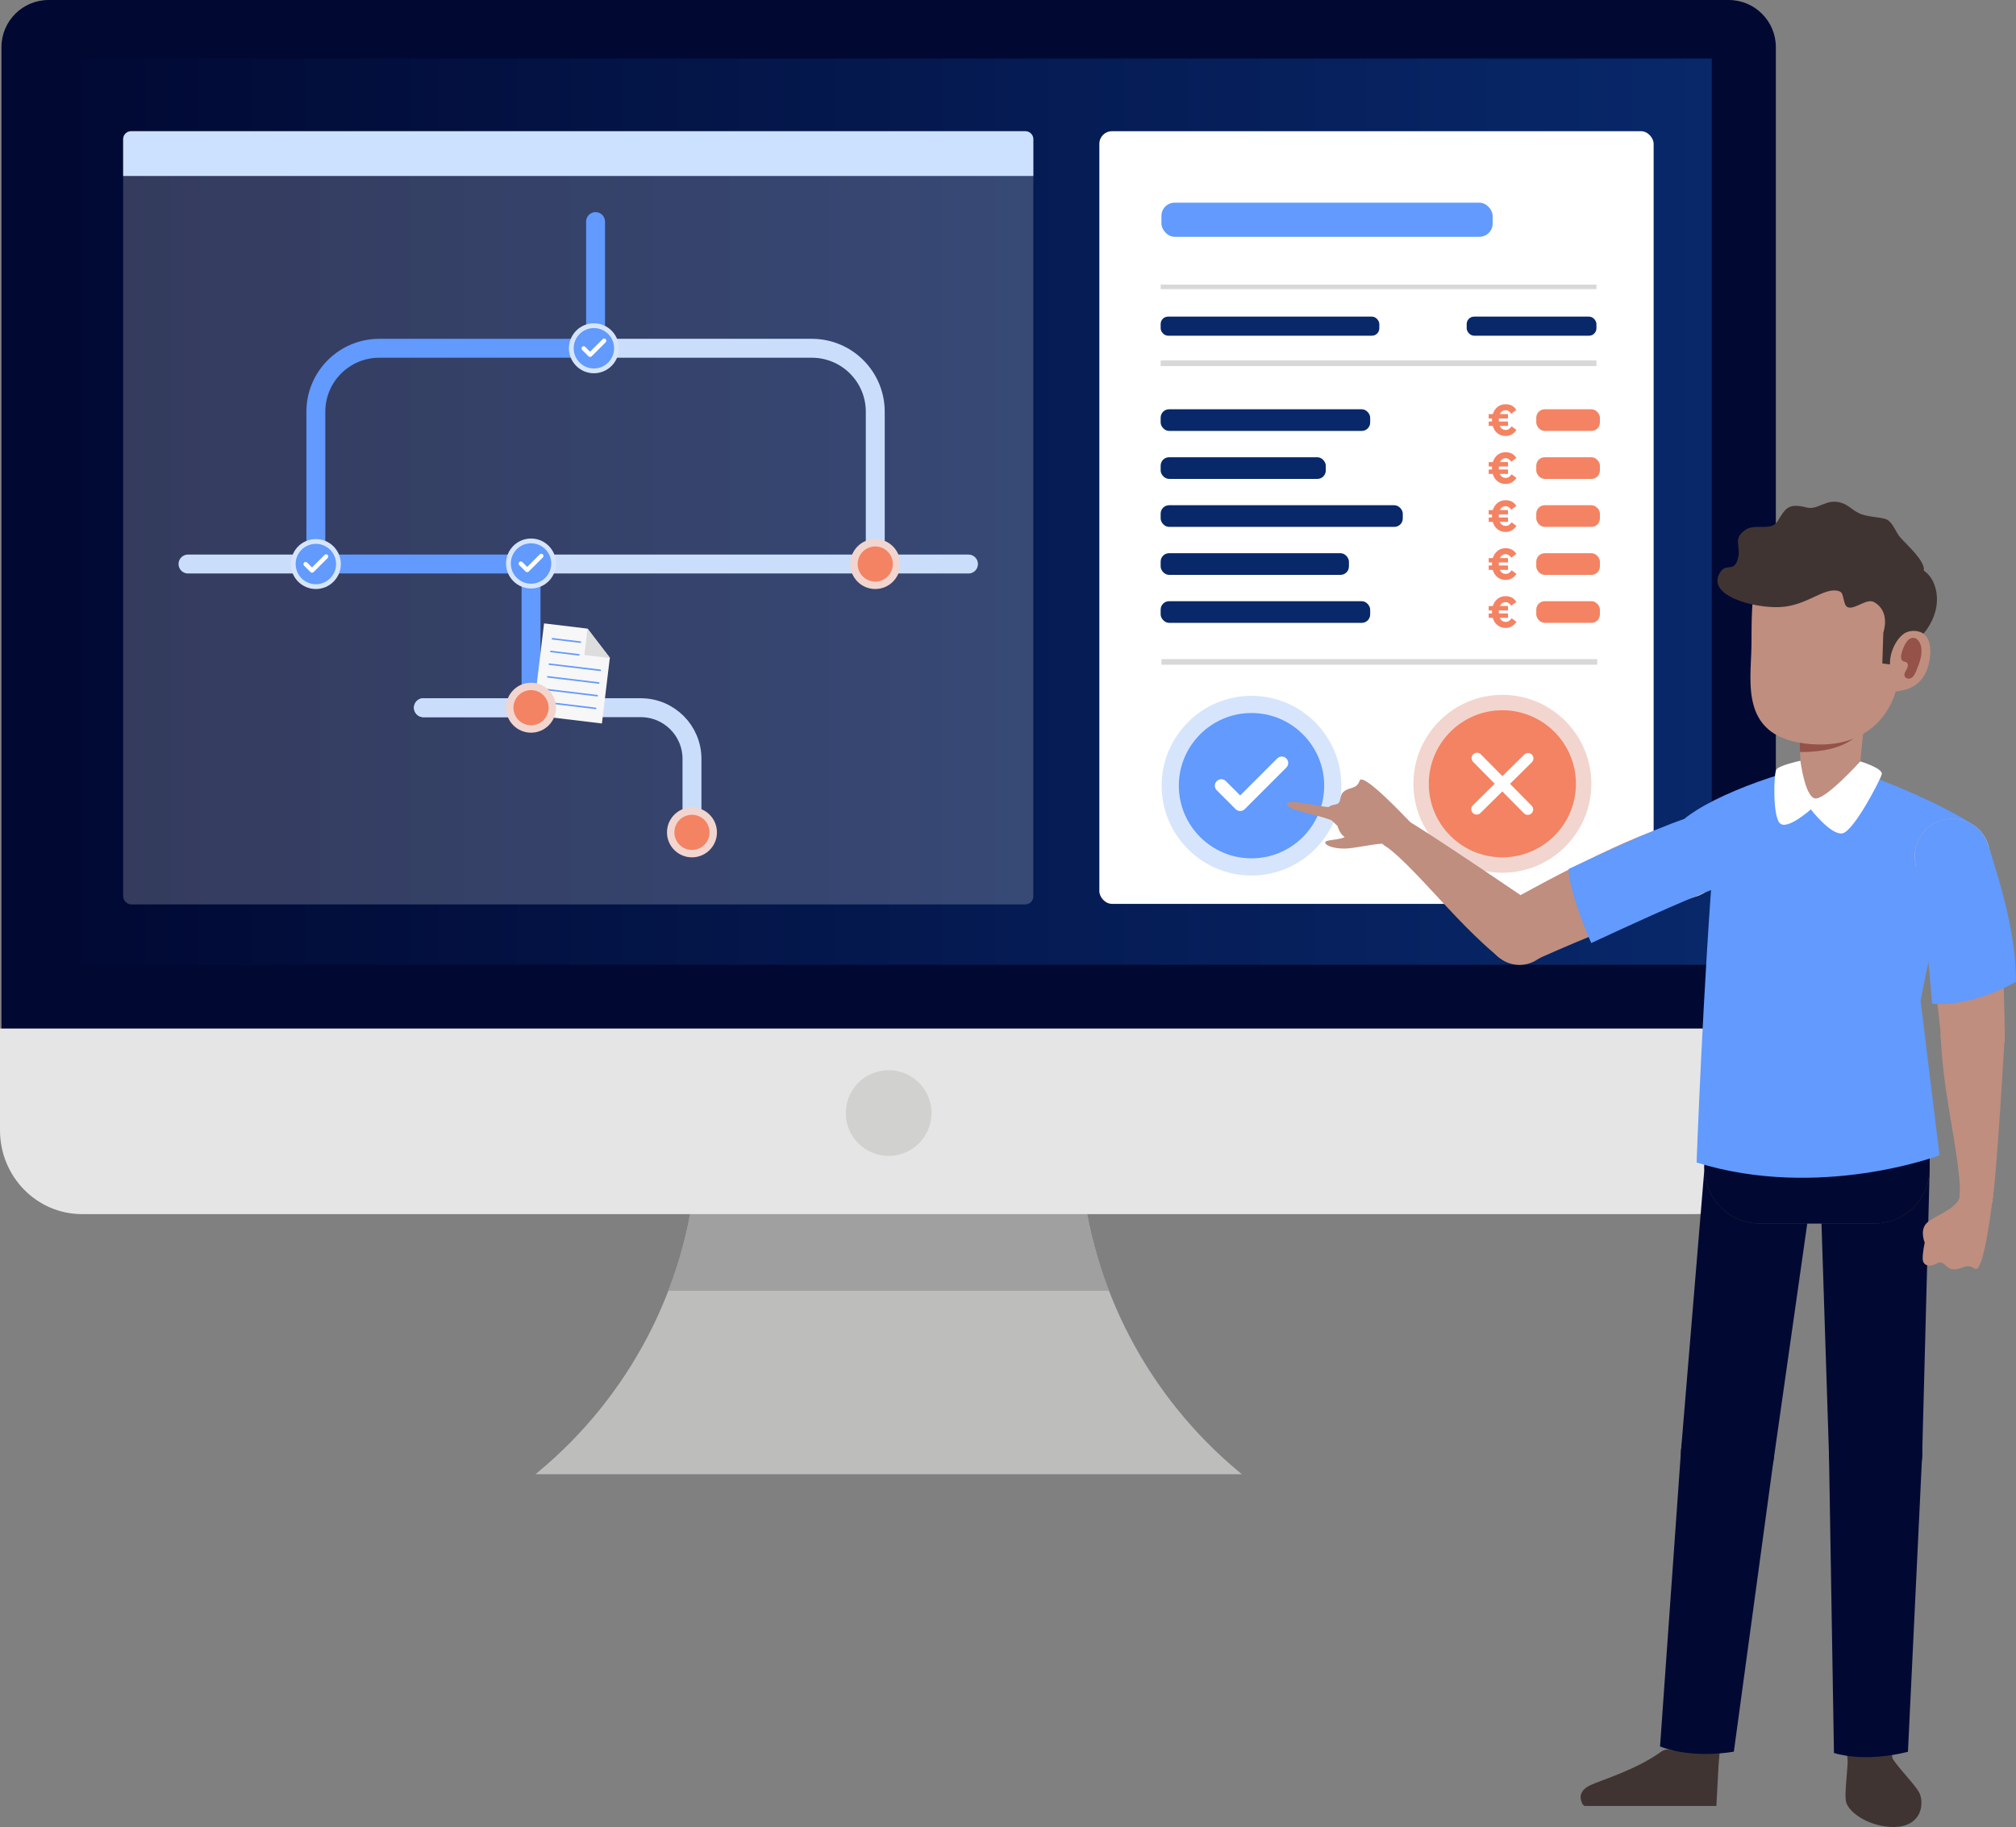 <?xml version="1.0" encoding="UTF-8"?>
<svg id="Layer_2" data-name="Layer 2" xmlns="http://www.w3.org/2000/svg" xmlns:xlink="http://www.w3.org/1999/xlink" viewBox="0 0 1598.43 1448.84">
  <rect x="0" y="0" width="1598.43" height="1448.84" fill="#808080" stroke="none"/>
  <defs>
    <style>
      .cls-1 {
        fill: url(#linear-gradient);
      }

      .cls-1, .cls-2, .cls-3, .cls-4, .cls-5, .cls-6, .cls-7, .cls-8, .cls-9, .cls-10, .cls-11, .cls-12, .cls-13, .cls-14, .cls-15, .cls-16, .cls-17, .cls-18, .cls-19, .cls-20, .cls-21, .cls-22 {
        stroke-width: 0px;
      }

      .cls-2 {
        fill: #fbc0a4;
      }

      .cls-3 {
        fill: #f8e8d8;
      }

      .cls-4 {
        fill: #f2d5ce;
      }

      .cls-5 {
        fill: #e5e5e5;
      }

      .cls-6 {
        fill: #f7f7f7;
      }

      .cls-7 {
        fill: #bf8e7f;
      }

      .cls-8 {
        fill: #945248;
      }

      .cls-9 {
        fill: #629afd;
      }

      .cls-10 {
        fill: #623a33;
      }

      .cls-11 {
        fill: #ddd;
      }

      .cls-12 {
        fill: #010933;
      }

      .cls-13 {
        fill: #403433;
      }

      .cls-14 {
        fill: #08286a;
      }

      .cls-15, .cls-20 {
        fill: #fff;
      }

      .cls-16 {
        fill: #cccbca;
      }

      .cls-16, .cls-18 {
        opacity: .8;
      }

      .cls-23 {
        stroke: #629afd;
      }

      .cls-23, .cls-24 {
        fill: none;
        stroke-linecap: round;
        stroke-linejoin: round;
        stroke-width: 15px;
      }

      .cls-17 {
        fill: #cce1ff;
      }

      .cls-18 {
        fill: #999;
      }

      .cls-24 {
        stroke: #cadefc;
      }

      .cls-19 {
        fill: #f38363;
      }

      .cls-20 {
        opacity: .2;
      }

      .cls-21 {
        fill: #d6e5fc;
      }

      .cls-22 {
        fill: #d8d8d8;
      }
    </style>
    <linearGradient id="linear-gradient" x1="51.99" y1="405.74" x2="1357.19" y2="405.74" gradientUnits="userSpaceOnUse">
      <stop offset="0" stop-color="#010933"/>
      <stop offset="1" stop-color="#08286a"/>
    </linearGradient>
  </defs>
  <g id="Layer_1-2" data-name="Layer 1">
    <g>
      <path class="cls-16" d="m981.92,1166.8c-71.38-59.48-116.21-144.89-124.62-237.43l-3.17-34.91-92.44-16.31-206.62,16.31-3.17,34.91c-8.41,92.54-53.24,177.94-124.62,237.43l-2.7,2.25h560.05l-2.7-2.25Z"/>
      <path class="cls-18" d="m551.89,929.37c-2.96,32.58-10.53,64.24-22.08,94.23h349.58c-11.56-29.99-19.12-61.65-22.09-94.23l-3.17-34.91-92.44-16.31-206.62,16.31-3.17,34.91Z"/>
      <path class="cls-12" d="m38.52,0h1332.14c20.62,0,37.36,16.74,37.36,37.36v836.9c0,46.99-38.15,85.14-85.14,85.14H78.8c-42.85,0-77.64-34.79-77.64-77.64V37.36C1.16,16.74,17.9,0,38.52,0Z"/>
      <rect class="cls-1" x="51.99" y="46.44" width="1305.2" height="718.61"/>
      <path class="cls-5" d="m0,815.61v80.71c0,36.72,29.12,66.48,65.03,66.48h1278.71c35.92,0,65.03-29.76,65.03-66.48v-80.71H0Z"/>
      <circle class="cls-16" cx="704.59" cy="882.65" r="33.97"/>
    </g>
    <g>
      <g>
        <rect class="cls-20" x="97.65" y="104.04" width="721.64" height="613.15" rx="6.28" ry="6.28"/>
        <path class="cls-17" d="m103.93,104.04h709.09c3.46,0,6.28,2.81,6.28,6.28v29.23H97.65v-29.23c0-3.46,2.81-6.28,6.28-6.28Z"/>
      </g>
      <g>
        <rect class="cls-15" x="871.64" y="104.04" width="439.48" height="612.72" rx="10" ry="10"/>
        <rect class="cls-14" x="920.25" y="251.08" width="173.37" height="15.14" rx="5.87" ry="5.87"/>
        <rect class="cls-9" x="920.86" y="160.72" width="262.61" height="27.07" rx="10.51" ry="10.51"/>
        <rect class="cls-22" x="920.25" y="225.72" width="345.52" height="3.56"/>
        <rect class="cls-22" x="920.25" y="285.84" width="345.52" height="4.46"/>
        <rect class="cls-22" x="920.86" y="522.66" width="345.52" height="4.46"/>
        <rect class="cls-14" x="1162.9" y="251.08" width="102.87" height="15.14" rx="5.87" ry="5.87"/>
        <g>
          <rect class="cls-14" x="920.25" y="324.55" width="166.13" height="17.17" rx="6.66" ry="6.66"/>
          <rect class="cls-19" x="1218.08" y="324.55" width="50.43" height="17.17" rx="6.66" ry="6.66"/>
        </g>
        <g>
          <rect class="cls-14" x="920.25" y="362.6" width="130.93" height="17.17" rx="6.66" ry="6.66"/>
          <rect class="cls-19" x="1218.08" y="362.6" width="50.43" height="17.17" rx="6.66" ry="6.66"/>
        </g>
        <g>
          <rect class="cls-14" x="920.25" y="400.65" width="191.97" height="17.17" rx="6.66" ry="6.66"/>
          <rect class="cls-19" x="1218.08" y="400.65" width="50.43" height="17.17" rx="6.66" ry="6.66"/>
        </g>
        <g>
          <rect class="cls-14" x="920.25" y="438.7" width="149.28" height="17.17" rx="6.66" ry="6.66"/>
          <rect class="cls-19" x="1218.08" y="438.7" width="50.43" height="17.17" rx="6.66" ry="6.66"/>
        </g>
        <g>
          <rect class="cls-14" x="920.25" y="476.75" width="166.13" height="17.17" rx="6.66" ry="6.66"/>
          <rect class="cls-19" x="1218.08" y="476.75" width="50.43" height="17.17" rx="6.66" ry="6.66"/>
        </g>
        <path class="cls-19" d="m1198.27,480.26c-1.32-1.77-2.61-2.75-4.62-2.75s-3.55,1.15-4.41,3.06h6.4v3.51h-7.23c-.03.38-.03.8-.03,1.22,0,.38,0,.8.03,1.15h7.23v3.51h-6.47c.9,2.05,2.5,3.2,4.69,3.2,2.02,0,3.16-.97,4.69-2.85l3.82,2.82c-2.05,2.89-4.52,4.8-8.52,4.8-5.32,0-8.93-3.2-10.29-7.96h-3.2v-3.51h2.61c-.03-.35-.03-.7-.03-1.08,0-.42,0-.87.03-1.29h-2.61v-3.51h3.27c1.43-4.59,4.97-7.82,10.12-7.82,4.31,0,6.71,1.88,8.55,4.45l-4.03,3.06Z"/>
        <path class="cls-19" d="m1198.27,442.21c-1.32-1.77-2.61-2.75-4.62-2.75s-3.55,1.15-4.41,3.06h6.4v3.51h-7.23c-.03.38-.03.8-.03,1.22,0,.38,0,.8.03,1.15h7.23v3.51h-6.47c.9,2.05,2.5,3.2,4.69,3.2,2.02,0,3.16-.97,4.69-2.85l3.82,2.82c-2.05,2.89-4.52,4.8-8.52,4.8-5.32,0-8.93-3.2-10.29-7.96h-3.2v-3.51h2.61c-.03-.35-.03-.7-.03-1.08,0-.42,0-.87.03-1.29h-2.61v-3.51h3.27c1.43-4.59,4.97-7.82,10.12-7.82,4.31,0,6.71,1.88,8.55,4.45l-4.03,3.06Z"/>
        <path class="cls-19" d="m1198.27,404.16c-1.32-1.77-2.61-2.75-4.62-2.75s-3.55,1.15-4.41,3.06h6.4v3.51h-7.23c-.03.38-.03.8-.03,1.22,0,.38,0,.8.03,1.15h7.23v3.51h-6.47c.9,2.05,2.5,3.2,4.69,3.2,2.02,0,3.16-.97,4.69-2.85l3.82,2.82c-2.05,2.89-4.52,4.8-8.52,4.8-5.32,0-8.93-3.2-10.29-7.96h-3.2v-3.51h2.61c-.03-.35-.03-.7-.03-1.08,0-.42,0-.87.03-1.29h-2.61v-3.51h3.27c1.43-4.59,4.97-7.82,10.12-7.82,4.31,0,6.71,1.88,8.55,4.45l-4.03,3.06Z"/>
        <path class="cls-19" d="m1198.27,366.11c-1.32-1.77-2.61-2.75-4.62-2.75s-3.55,1.15-4.41,3.06h6.4v3.51h-7.23c-.03.38-.03.8-.03,1.22,0,.38,0,.8.03,1.15h7.23v3.51h-6.47c.9,2.05,2.5,3.2,4.69,3.2,2.02,0,3.16-.97,4.69-2.85l3.82,2.82c-2.05,2.89-4.52,4.8-8.52,4.8-5.32,0-8.93-3.2-10.29-7.96h-3.2v-3.51h2.61c-.03-.35-.03-.7-.03-1.08,0-.42,0-.87.03-1.29h-2.61v-3.51h3.27c1.43-4.59,4.97-7.82,10.12-7.82,4.31,0,6.71,1.88,8.55,4.45l-4.03,3.06Z"/>
        <path class="cls-19" d="m1198.27,328.06c-1.32-1.77-2.61-2.75-4.62-2.75s-3.55,1.15-4.41,3.06h6.4v3.51h-7.23c-.03.38-.03.8-.03,1.22,0,.38,0,.8.03,1.15h7.23v3.51h-6.47c.9,2.05,2.5,3.2,4.69,3.2,2.02,0,3.16-.97,4.69-2.85l3.82,2.82c-2.05,2.89-4.52,4.8-8.52,4.8-5.32,0-8.93-3.2-10.29-7.96h-3.2v-3.51h2.61c-.03-.35-.03-.7-.03-1.08,0-.42,0-.87.03-1.29h-2.61v-3.51h3.27c1.43-4.59,4.97-7.82,10.12-7.82,4.31,0,6.71,1.88,8.55,4.45l-4.03,3.06Z"/>
      </g>
      <g>
        <g>
          <rect class="cls-9" x="927.86" y="558.61" width="128.87" height="128.87" rx="64.43" ry="64.43"/>
          <path class="cls-15" d="m983.3,643.14c-1.36,0-2.66-.54-3.61-1.5l-14.98-14.98c-2-2-2-5.23,0-7.23,2-2,5.23-2,7.23,0l11.37,11.37,29.35-29.35c2-2,5.23-2,7.23,0,2,2,2,5.23,0,7.23l-32.97,32.97c-.96.96-2.26,1.5-3.62,1.5Z"/>
          <path class="cls-21" d="m992.29,694.29c-39.29,0-71.25-31.96-71.25-71.25s31.96-71.25,71.25-71.25,71.25,31.96,71.25,71.25-31.96,71.25-71.25,71.25Zm0-128.87c-31.77,0-57.62,25.85-57.62,57.62s25.85,57.62,57.62,57.62,57.62-25.85,57.62-57.62-25.85-57.62-57.62-57.62Z"/>
        </g>
        <g>
          <rect class="cls-19" x="1126.75" y="557.11" width="128.87" height="128.87" rx="64.43" ry="64.43" transform="translate(562.53 1809) rotate(-89.66)"/>
          <path class="cls-4" d="m1191.19,692.09c-.14,0-.28,0-.43,0-38.9-.23-70.35-32.07-70.12-70.96.23-38.75,31.84-70.12,70.53-70.12.14,0,.28,0,.43,0,38.9.23,70.35,32.07,70.12,70.96-.23,38.75-31.84,70.12-70.53,70.12Zm-.01-128.87c-32,0-58.13,25.93-58.32,57.98-.09,15.58,5.89,30.26,16.84,41.34,10.95,11.08,25.56,17.24,41.14,17.33,15.55.05,30.26-5.89,41.34-16.84,11.08-10.95,17.24-25.56,17.33-41.14.19-32.16-25.82-58.48-57.98-58.67-.12,0-.24,0-.35,0Z"/>
          <g>
            <path class="cls-15" d="m1170.8,645.96c-1.1,0-2.2-.42-3.04-1.27-1.66-1.68-1.64-4.39.04-6.05l40.75-40.27c1.68-1.66,4.39-1.64,6.05.04,1.66,1.68,1.64,4.39-.04,6.05l-40.75,40.27c-.83.82-1.92,1.23-3.01,1.23Z"/>
            <path class="cls-15" d="m1211.32,646.2c-1.1,0-2.2-.42-3.04-1.27l-40.27-40.75c-1.66-1.68-1.64-4.39.04-6.05,1.68-1.66,4.39-1.64,6.05.04l40.27,40.75c1.66,1.68,1.64,4.39-.04,6.05-.83.82-1.92,1.23-3.01,1.23Z"/>
          </g>
        </g>
      </g>
    </g>
    <g>
      <path class="cls-24" d="m335.7,561.21h172.37c22.41,0,40.58,18.17,40.58,40.58v50.52"/>
      <path class="cls-24" d="m472.2,276.18h171.48c27.77,0,50.29,22.52,50.29,50.29v120.8"/>
      <line class="cls-24" x1="421.04" y1="447.28" x2="767.88" y2="447.28"/>
      <line class="cls-24" x1="149.06" y1="447.27" x2="248.4" y2="447.27"/>
      <line class="cls-24" x1="335.74" y1="561.21" x2="421.04" y2="561.21"/>
      <path class="cls-23" d="m250.44,447.27v-120.8c0-27.77,22.52-50.29,50.29-50.29h171.48"/>
      <line class="cls-23" x1="472.2" y1="175.72" x2="472.2" y2="276.19"/>
      <polyline class="cls-23" points="421.04 561.82 421.04 447.28 250.44 447.28"/>
    </g>
    <g>
      <polygon class="cls-6" points="477.24 573.73 422.6 567.14 431.37 494.35 465.84 498.5 483.49 521.89 477.24 573.73"/>
      <polyline class="cls-11" points="483.88 521.89 463.34 519.41 465.86 498.5"/>
      <g>
        <path class="cls-9" d="m460.12,509.82l-22.23-2.68c-.34-.04-.57-.35-.53-.68s.35-.57.68-.53l22.23,2.68c.34.04.57.35.53.68s-.35.57-.68.53Z"/>
        <path class="cls-9" d="m458.9,519.89l-22.23-2.68c-.34-.04-.57-.35-.53-.68s.35-.57.68-.53l22.23,2.68c.34.04.57.35.53.68s-.35.57-.68.53Z"/>
        <path class="cls-9" d="m475.84,532.15h0l-40.38-4.87c-.34-.04-.57-.35-.53-.68s.35-.57.68-.53l40.38,4.87c.34.04.57.35.53.68s-.35.57-.68.53Z"/>
        <path class="cls-9" d="m474.63,542.21h0l-40.38-4.87c-.34-.04-.57-.35-.53-.68s.35-.57.68-.53l40.38,4.87c.34.04.57.35.53.68s-.35.57-.68.53Z"/>
        <path class="cls-9" d="m433.04,547.41c-.34-.04-.57-.35-.53-.68s.35-.57.68-.53l40.38,4.87c.34.04.57.35.53.68s-.35.57-.68.53l-40.38-4.87Z"/>
        <path class="cls-9" d="m472.2,562.35l-40.38-4.87c-.34-.04-.57-.35-.53-.68s.35-.57.68-.53l40.38,4.87c.34.04.57.35.53.68s-.35.57-.68.53Z"/>
      </g>
    </g>
    <g>
      <circle class="cls-4" cx="693.97" cy="447.28" r="19.81"/>
      <circle class="cls-19" cx="693.97" cy="447.28" r="13.94"/>
    </g>
    <g>
      <circle class="cls-4" cx="421.04" cy="561.21" r="19.81"/>
      <circle class="cls-19" cx="421.04" cy="561.21" r="13.94"/>
    </g>
    <g>
      <circle class="cls-4" cx="548.64" cy="660.06" r="19.81"/>
      <circle class="cls-19" cx="548.64" cy="660.06" r="13.94"/>
    </g>
    <g>
      <rect class="cls-9" x="232.52" y="429.36" width="35.83" height="35.83" rx="17.92" ry="17.92"/>
      <path class="cls-15" d="m247.39,454.17c-.46,0-.9-.18-1.22-.51l-5.07-5.07c-.68-.68-.68-1.77,0-2.45.68-.68,1.77-.68,2.45,0l3.85,3.85,9.94-9.94c.68-.68,1.77-.68,2.45,0,.68.68.68,1.77,0,2.45l-11.16,11.16c-.32.32-.77.51-1.22.51Z"/>
      <path class="cls-21" d="m250.44,467.09c-10.92,0-19.81-8.89-19.81-19.81s8.89-19.81,19.81-19.81,19.81,8.89,19.81,19.81-8.89,19.81-19.81,19.81Zm0-35.83c-8.83,0-16.02,7.19-16.02,16.02s7.19,16.02,16.02,16.02,16.02-7.19,16.02-16.02-7.19-16.02-16.02-16.02Z"/>
    </g>
    <g>
      <rect class="cls-9" x="452.97" y="258.27" width="35.83" height="35.83" rx="17.92" ry="17.92"/>
      <path class="cls-15" d="m467.84,283.08c-.46,0-.9-.18-1.22-.51l-5.07-5.07c-.68-.68-.68-1.77,0-2.45.68-.68,1.77-.68,2.45,0l3.85,3.85,9.94-9.94c.68-.68,1.77-.68,2.45,0,.68.68.68,1.77,0,2.45l-11.16,11.16c-.32.32-.77.51-1.22.51Z"/>
      <path class="cls-21" d="m470.89,295.99c-10.92,0-19.81-8.89-19.81-19.81s8.89-19.81,19.81-19.81,19.81,8.89,19.81,19.81-8.89,19.81-19.81,19.81Zm0-35.83c-8.83,0-16.02,7.19-16.02,16.02s7.19,16.02,16.02,16.02,16.02-7.19,16.02-16.02-7.19-16.02-16.02-16.02Z"/>
    </g>
    <g>
      <rect class="cls-9" x="403.13" y="428.94" width="35.83" height="35.83" rx="17.92" ry="17.92"/>
      <path class="cls-15" d="m418,453.75c-.46,0-.9-.18-1.22-.51l-5.07-5.07c-.68-.68-.68-1.77,0-2.45.68-.68,1.77-.68,2.45,0l3.85,3.85,9.94-9.94c.68-.68,1.77-.68,2.45,0,.68.68.68,1.77,0,2.45l-11.16,11.16c-.32.32-.77.51-1.22.51Z"/>
      <path class="cls-21" d="m421.04,466.67c-10.92,0-19.81-8.89-19.81-19.81s8.89-19.81,19.81-19.81,19.81,8.89,19.81,19.81-8.89,19.81-19.81,19.81Zm0-35.83c-8.83,0-16.02,7.19-16.02,16.02s7.19,16.02,16.02,16.02,16.02-7.19,16.02-16.02-7.19-16.02-16.02-16.02Z"/>
    </g>
    <g>
      <g>
        <g>
          <circle class="cls-2" cx="1336" cy="682.46" r="29.89" transform="translate(-162.35 757.27) rotate(-29.92)"/>
          <circle class="cls-7" cx="1204.44" cy="739.52" r="25.33" transform="translate(-208.34 699.26) rotate(-29.92)"/>
          <path class="cls-7" d="m1343.95,711.25c-47.33,15.11-117.1,45.38-126.87,50.22l-25.27-43.92s94.42-54.07,136.98-64.09l15.16,57.79Z"/>
        </g>
        <g>
          <path class="cls-7" d="m1189.33,759.91c-11.08-8.54-13.14-24.45-4.6-35.53,8.54-11.08,24.45-13.14,35.53-4.6,11.08,8.54,13.14,24.45,4.6,35.53-8.54,11.08-24.45,13.14-35.53,4.6Z"/>
          <path class="cls-7" d="m1097.11,670.01c-5.75-4.43-6.81-12.68-2.38-18.43,4.43-5.75,12.68-6.81,18.43-2.38,5.75,4.43,6.81,12.68,2.38,18.43-4.43,5.75-12.68,6.81-18.43,2.38Z"/>
          <path class="cls-7" d="m1097.11,670.01c14.27,9.13,36.18,34.73,57.75,57.35,20.78,21.78,34.46,32.56,34.46,32.56l30.93-40.13s-94.86-64.85-109.71-72.15l-13.44,22.36Z"/>
        </g>
        <g>
          <path class="cls-7" d="m1099.52,669.37c-3.52-1.47-19.25,2.11-29.12,3.28-9.87,1.17-19.62-1.54-19.64-4.59-.03-3.04,18.59-1.08,17.2-7.62-1.39-6.55-10.36-9.55-19-12.24-8.64-2.69-31.07-6.76-28.34-10.95,2.95-4.53,34.49,5.46,35.66,2.02.81-2.39,20.42,6.92,21.51,1.5,1.15-5.72-14.35-9.27-9.64-8.51,59.02,9.51,4.79,2.79,5.39-2.36.64-5.56-3.26-3.82-.06-5.17,3.21-1.35,1.9,3.57,5.78,1.12,4.11-2.6,1.97-6.24,11.67,2.46,9.7,8.69,23.1,22.44,25.46,24.95l-16.85,16.11Z"/>
          <path class="cls-7" d="m1099.52,669.37c-4.84-4.29-5.28-11.68-1-16.52,4.29-4.84,11.68-5.28,16.52-1,4.84,4.29,5.28,11.68,1,16.52-4.29,4.84-11.68,5.28-16.52,1Z"/>
        </g>
        <g>
          <circle class="cls-7" cx="1108.73" cy="659.03" r="11.71" transform="translate(292.86 1658) rotate(-81.49)"/>
          <path class="cls-7" d="m1099.32,665.99c-6.91-5.47-22.9.37-29.8-.84-6.89-1.21-9.05-10.23-9.05-10.23,0,0-5.84-5.06-8.19-8.71-2.35-3.65.38-7.41,6.36-8.24,5.98-.84,2.29-6.77,7.09-10.47,4.8-3.7,9.78-1.39,12.32-8.49,2.54-7.11,38.25,31.1,38.25,31.1l-16.98,15.89Z"/>
        </g>
      </g>
      <path class="cls-9" d="m1261.64,747.83c22.71-10.51,70.81-32.94,101.5-44.57h0c2.34-.8,4.63-1.85,6.8-3.25,13.85-8.98,17.8-27.48,8.82-41.33-7.43-11.46-21.38-16.12-33.82-12.3h0c-24.89,7.26-59.98,23.66-101.26,42.72.68,18.56,15.77,53.86,17.97,58.73Z"/>
      <g>
        <path class="cls-13" d="m1500.61,1394.68l-5.27-28.15-32.08,4.68,1.73,26.42s6.04,11.84,22.87,12.12c16.84.28,12.75-15.06,12.75-15.06Z"/>
        <polygon class="cls-13" points="1364.51 1376.78 1362.6 1399.67 1354.54 1414.58 1329.14 1406.15 1325.56 1389.17 1327.02 1362.78 1364.51 1376.78"/>
        <path class="cls-13" d="m1260.92,1415.67c8.74-4.1,35.86-11.98,55.98-26.44,2.22-1.59,4.89-2.19,7.36-1.72.01,0,1.36.26,1.37.26,0,0,.79,12.26,13.72,16.6,8.7,2.92,23.25-4.69,23.25-4.69l-1.73,32.46h-104.52c-1.99-1.1-2.36-3.37-2.36-3.37,0,0-4.21-7.87,6.93-13.1Z"/>
        <path class="cls-13" d="m1471.96,1399.26c12.63-11.92,23.85-1.87,23.85-1.87l4.8-2.72c6.95,10.43,20.32,22.92,22,29.04,3.2,11.61-2.48,25.12-21.19,25.12s-35.81-11.15-37.79-20.21c-1.18-5.42.74-20.1,1.35-31l6.97,1.64Z"/>
        <g>
          <circle class="cls-10" cx="1486.4" cy="926.62" r="43.6" transform="translate(-168.3 352.18) rotate(-12.79)"/>
          <path class="cls-12" d="m1524.04,1153.47l-11.28,235.66s-31.22,8.98-58.67,1l-3.94-236.67h73.89Z"/>
          <polygon class="cls-12" points="1450.15 1153.47 1442.79 926.62 1530 926.62 1524.04 1153.47 1450.15 1153.47"/>
          <circle class="cls-12" cx="1487.1" cy="1153.47" r="36.95" transform="translate(-224.47 370.85) rotate(-13.23)"/>
        </g>
        <g>
          <path class="cls-10" d="m1351.81,921.6c-2.77,23.92,14.38,45.56,38.3,48.33,23.92,2.77,45.56-14.38,48.33-38.3,2.77-23.92-14.38-45.56-38.3-48.33-23.92-2.77-45.56,14.38-48.33,38.3Z"/>
          <path class="cls-12" d="m1406.54,1155.27l-31.81,233.78s-31.88,6.22-58.53-4.12l16.74-236.11,73.61,6.45Z"/>
          <polygon class="cls-12" points="1333.04 1147.79 1351.81 921.6 1438.43 931.63 1406.44 1156.29 1333.04 1147.79"/>
          <path class="cls-12" d="m1332.93,1148.82c-1.78,20.33,13.25,38.25,33.58,40.03,20.33,1.78,38.25-13.25,40.03-33.58,1.78-20.33-13.25-38.25-33.58-40.03-20.33-1.78-38.25,13.25-40.03,33.58Z"/>
        </g>
        <path class="cls-10" d="m1351.37,883.02h44.07c.13,0,.25,0,.38,0h90.4c.06,0,.12,0,.18,0s.12,0,.18,0h43.42v43.89h-.02c-.16,23.94-19.61,43.3-43.59,43.3h-91.27v-.02c-1.66,0-3.33-.07-5.01-.27-22.13-2.56-38.43-21.28-38.56-43.02h-.18v-43.89Z"/>
        <path class="cls-12" d="m1351.37,883.02h44.07c.13,0,.25,0,.38,0h90.4c.06,0,.12,0,.18,0s.12,0,.18,0h43.42v43.89h-.02c-.16,23.94-19.61,43.3-43.59,43.3h-91.27v-.02c-1.66,0-3.33-.07-5.01-.27-22.13-2.56-38.43-21.28-38.56-43.02h-.18v-43.89Z"/>
      </g>
      <g>
        <circle class="cls-9" cx="1355.52" cy="671.73" r="29.89" transform="translate(-122 346.81) rotate(-13.96)"/>
        <circle class="cls-3" cx="1547.99" cy="679.07" r="29.89" transform="translate(-113.81 369.49) rotate(-13.13)"/>
        <path class="cls-9" d="m1542.41,696.41l-19.63,97.01,15,122.71s-94.99,36.02-192.59,5.75c0,0,5.12-141.74,14.23-252.86l-24.49-18.93c21.49-19.94,97.01-46.35,118.17-43.01,33.3,5.26,115.99,44.32,118.47,53.66l-29.16,35.67Z"/>
      </g>
      <g>
        <path class="cls-7" d="m1473.76,615.54l7.51-72.89-55.56,28.29.53,2.66,1.55,36.67c.44,10.49.01,21.08,11.04,22.84h0c13.19,2.12,33.69-5.5,34.94-17.58Z"/>
        <path class="cls-8" d="m1427.2,596.36l-.96-22.75-.53-2.66,55.56-28.29-3.54,34.39c-9.93,14.9-29.53,19.38-50.53,19.31Z"/>
        <path class="cls-7" d="m1388.68,512.49c.25-17.37-.8-42.34,6.14-60.52,0-.01,0-.03.01-.04,0-.01.01-.03.02-.04,3.07-7.99,7.7-14.63,14.66-18.74,7.62-5.49,18.23-9.03,34.15-10.3,33.45-2.67,55.2,9.87,69.74,31.64,10.85,16.23,6.22,37.53,4.01,45.21,6.18.56,14.79,4.29,12.82,21.23-3,25.88-21.74,26.4-27.27,27.51,0,0-10.31,46.09-67.17,41.67-56.86-4.41-47.53-48.44-47.12-77.63Z"/>
        <path class="cls-13" d="m1377.34,444.92c4.41-11.86-4.75-16.84,6.59-24.75,7.43-5.18,20.2,1.16,25.15-6.42,6.38-9.76,7.89-15.32,23.22-11.34,9.5,2.46,15.69-7.79,28.14-3.52,5.89,2.02,9.1,6.5,15.13,8.79,6.03,2.3,14.89,2.41,19.35,3.87,5.75,1.88,7.84,10.19,11.72,14.58,5.73,6.49,19.85,18.71,18.7,26.36,3.87,2.68,7.53,7.1,9.39,14.41,5.02,19.69-9.63,35.57-9.63,35.57,0,0-5.46-3.92-12.99-1.27-6.6,2.33-13.99,14.08-13.61,25.72l-6.06-.8.78-24.48s6.15-16.97-7.63-24.3c-6.71-3.57-19.82,10.88-22.95,1.06-2-6.28-1.15-8.88-5.36-9.85-11.61-2.68-24.76,11.85-45.88,12.87-21.11,1.02-58.68-9.23-47.7-27.29,4.73-7.78,10.46-.66,13.64-9.19Z"/>
        <path class="cls-8" d="m1522.84,511.55c1.98,6.85-.83,14.07-3.59,20.64-.82,1.95-1.73,4.01-3.48,5.21-1.75,1.19-4.6,1.01-5.52-.9-.89-1.85.42-3.93,1.45-5.7,1.02-1.78,1.61-4.44-.12-5.55-.8-.52-1.85-.47-2.7-.92-1.84-.97-1.82-3.59-1.35-5.61.65-2.8,1.69-5.5,3.08-8.01,1.36-2.47,3.51-4.99,6.33-4.94,2.95.05,5.07,2.94,5.89,5.77Z"/>
      </g>
      <path class="cls-15" d="m1474.97,603.79s-28.28,31.4-36.15,29.32c-7.86-2.08-11.33-29.85-11.33-29.85,0,0-17.19,3.71-19.14,7.09s-2.97,36.38,2.78,42.41c5.75,6.04,24.61-10.92,24.61-10.92,0,0,16.19,20.98,25.22,18.97,9.03-2.01,29.69-42.01,31.03-46.76,1.34-4.75-17.02-10.26-17.02-10.26Z"/>
      <g>
        <g>
          <circle class="cls-2" cx="1547.99" cy="679.07" r="29.89" transform="translate(-113.81 369.49) rotate(-13.13)"/>
          <circle class="cls-2" cx="1564.15" cy="821.56" r="25.33"/>
          <path class="cls-7" d="m1519.07,686.55c10.51,48.56,19.07,124.13,19.75,135.01h50.67s-.23-108.8-12.76-150.69l-57.65,15.68Z"/>
        </g>
        <g>
          <path class="cls-2" d="m1553.72,949.49c0,7.26,5.88,13.14,13.14,13.14s13.14-5.88,13.14-13.14-5.88-13.14-13.14-13.14-13.14,5.88-13.14,13.14Z"/>
          <path class="cls-7" d="m1553.72,949.49c-2.59,9.54-20.91,14.95-26.32,20.64-5.41,5.69-1.34,15.27-1.34,15.27,0,0-1.89,8.47-1.58,13.32.31,4.86,5.29,6.43,11.24,3.19,5.95-3.23,6.58,4.58,13.38,4.72,6.8.14,9.74-5.27,16.78-.56,7.03,4.72,13.75-53.58,13.75-53.58l-25.92-3.01Z"/>
        </g>
        <g>
          <circle class="cls-7" cx="1564.15" cy="821.56" r="25.33"/>
          <path class="cls-7" d="m1553.72,949.49c0,7.26,5.88,13.14,13.14,13.14s13.14-5.88,13.14-13.14-5.88-13.14-13.14-13.14-13.14,5.88-13.14,13.14Z"/>
          <path class="cls-7" d="m1553.72,949.49c1.48-16.87-5.42-49.86-10.16-80.75-4.56-29.76-4.74-47.17-4.74-47.17h50.67s-6.55,114.72-9.84,130.93l-25.92-3.01Z"/>
        </g>
        <path class="cls-9" d="m1531.86,795.89s-5.84-77.26-12.78-109.34h.01c-.62-2.39-.98-4.89-.98-7.47,0-16.51,13.38-29.89,29.89-29.89,13.66,0,25.15,9.17,28.72,21.68h.01c7.43,24.84,21.7,66.4,21.7,107.7,0,0-34.27,20.4-66.57,17.32Z"/>
      </g>
    </g>
  </g>
</svg>